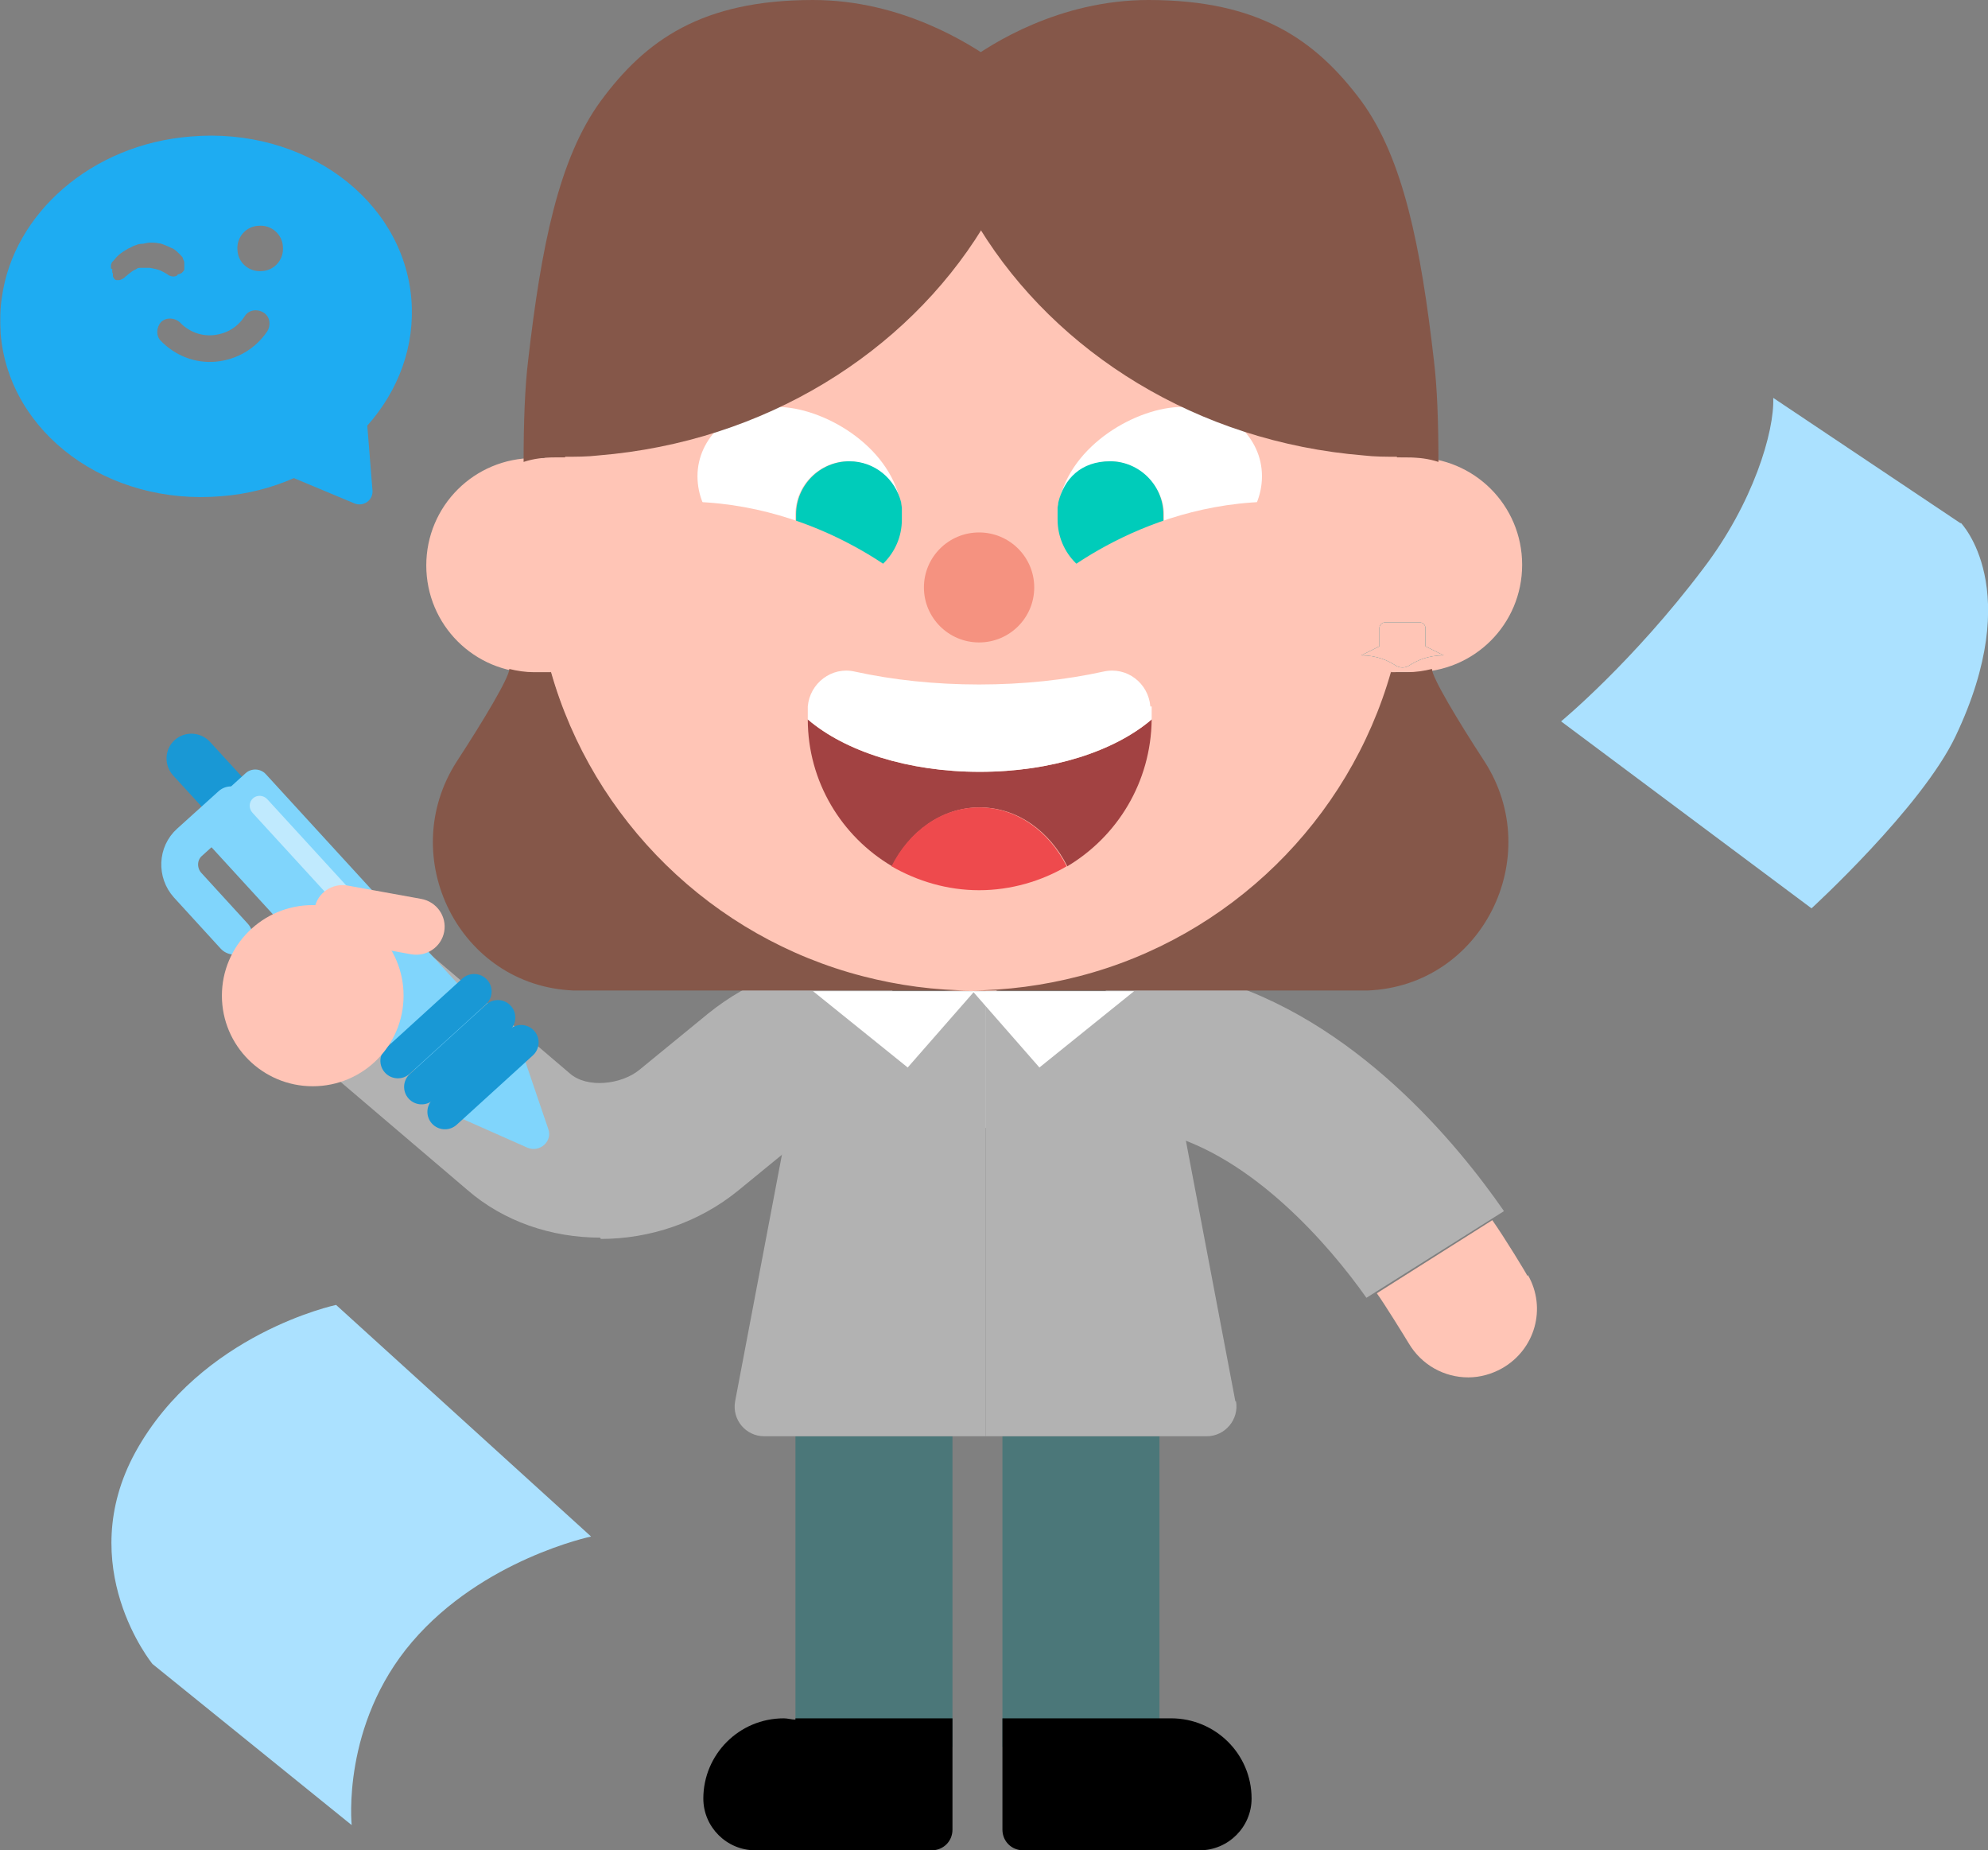 <?xml version="1.0" encoding="utf-8"?>
<svg xmlns="http://www.w3.org/2000/svg" fill="none" height="100%" overflow="visible" preserveAspectRatio="none" style="display: block;" viewBox="0 0 216 201" width="100%">
<rect x="0" y="0" width="216" height="201" fill="#808080" stroke="none"/>
<g clip-path="url(#clip0_0_165621)" id="KA 1">
<path d="M65.209 134.445C59.922 134.445 54.705 132.688 50.757 129.244L30.877 112.307L41.875 99.516L61.896 116.594C63.799 118.281 67.535 117.789 69.439 116.243L76.911 110.128C81.423 106.474 87.063 104.295 92.914 104.014L96.791 103.873L97.567 120.741L93.689 120.881C91.504 120.951 89.389 121.795 87.697 123.2L80.225 129.315C75.924 132.829 70.567 134.586 65.279 134.586L65.209 134.445Z" fill="#B2B2B2" id="Vector"/>
<path d="M103.488 156.021H86.428V189.755H103.488V156.021Z" fill="#4B7779" id="Vector_2"/>
<path d="M125.977 156.021H108.916V189.755H125.977V156.021Z" fill="#4B7779" id="Vector_3"/>
<path d="M86.428 186.663V186.803C86.005 186.803 85.582 186.663 85.159 186.663C80.295 186.663 76.418 190.599 76.418 195.378C76.418 198.47 78.956 201 82.057 201H101.232C102.501 201 103.488 200.016 103.488 198.751V186.663H86.428Z" fill="black" id="Vector_4"/>
<path d="M127.245 186.663C127.034 186.663 126.893 186.663 126.681 186.663H108.916V198.751C108.916 200.016 109.903 201 111.172 201H130.347C133.449 201 135.987 198.47 135.987 195.378C135.987 190.528 132.039 186.663 127.245 186.663Z" fill="black" id="Vector_5"/>
<path d="M120.125 107.669C121.394 102.96 126.611 104.928 131.334 106.193C147.266 110.55 158.546 124.536 163.41 131.564L148.465 140.981C144.305 135.078 136.128 125.801 126.681 123.2C121.958 121.935 118.856 112.377 120.196 107.669H120.125Z" fill="#B2B2B2" id="Vector_6"/>
<path d="M166.018 138.521C168.063 142.106 166.794 146.604 163.198 148.642C162.071 149.274 160.802 149.626 159.533 149.626C156.924 149.626 154.457 148.29 153.047 145.901C152.624 145.198 150.368 141.543 149.593 140.489L162.141 132.548C163.48 134.445 165.877 138.381 165.948 138.592L166.018 138.521Z" fill="#FFC5B6" id="Vector_7"/>
<g id="Vector_8">
<path d="M107.084 107.528C107.436 107.528 107.859 107.528 108.282 107.528C107.859 107.528 107.507 107.528 107.084 107.528Z" fill="#333236"/>
<path d="M105.674 107.458C105.744 107.458 105.815 107.458 105.885 107.458M107.084 107.528C107.436 107.528 107.859 107.528 108.282 107.528C107.859 107.528 107.507 107.528 107.084 107.528Z" stroke="white" stroke-miterlimit="10" stroke-width="30"/>
</g>
<path d="M111.172 107.598H111.313C111.313 107.598 111.242 107.598 111.172 107.598Z" fill="#A24242" id="Vector_9"/>
<path d="M108.422 107.598H108.282C108.282 107.598 108.352 107.598 108.422 107.598Z" fill="#A24242" id="Vector_10"/>
<g id="Group">
<path d="M153.611 49.688H152.201C147.407 28.463 128.444 12.58 105.674 12.58C82.903 12.58 63.87 28.463 59.146 49.758H58.794C58.512 49.758 58.3 49.758 58.018 49.758C51.533 49.758 46.316 54.959 46.316 61.425C46.316 67.89 51.533 73.091 58.018 73.091H59.851C65.491 93.05 83.89 107.669 105.744 107.669C127.598 107.669 145.997 92.98 151.637 73.021H152.906C153.188 73.021 153.399 73.021 153.681 73.021C160.167 73.021 165.384 67.82 165.384 61.354C165.384 54.889 160.167 49.688 153.681 49.688H153.611Z" fill="#FFC5B6" id="Vector_11"/>
<path d="M151.073 73.021H152.906C153.822 73.021 154.739 72.88 155.585 72.669C155.585 73.583 158.405 78.292 161.295 82.719C167.992 93.121 161.013 107.106 148.606 107.598C148.324 107.598 147.971 107.598 147.689 107.598C136.762 107.598 105.251 107.598 105.251 107.598C109.41 107.598 113.428 107.036 117.235 106.052C133.59 101.835 146.561 89.115 151.144 72.95L151.073 73.021Z" fill="#855749" id="Vector_12"/>
<path d="M59.851 73.021H58.018C57.102 73.021 56.185 72.88 55.339 72.669C55.339 73.583 52.52 78.292 49.629 82.719C42.932 93.121 49.911 107.106 62.319 107.598C62.6 107.598 62.953 107.598 63.235 107.598H105.744C101.585 107.598 97.567 107.036 93.76 106.052C77.405 101.835 64.433 89.115 59.851 72.95V73.021Z" fill="#855749" id="Vector_13"/>
<path d="M87.768 78.151C87.768 84.898 91.433 90.872 96.932 94.105C98.835 90.309 102.36 87.709 106.449 87.709C110.538 87.709 114.063 90.309 115.966 94.105C121.394 90.872 125.06 84.968 125.131 78.151C121.112 81.595 114.274 83.844 106.449 83.844C98.624 83.844 91.786 81.595 87.768 78.151Z" fill="#A24242" id="Vector_14"/>
<path d="M124.99 76.746C124.778 74.215 122.452 72.388 119.914 72.95C115.755 73.864 111.172 74.356 106.379 74.356C101.585 74.356 97.003 73.864 92.843 72.95C90.376 72.388 87.979 74.215 87.768 76.746C87.768 77.237 87.768 77.659 87.768 78.151C91.786 81.595 98.624 83.844 106.449 83.844C114.274 83.844 121.112 81.595 125.131 78.151C125.131 77.659 125.131 77.167 125.131 76.746H124.99Z" fill="white" id="Vector_15"/>
<path d="M106.379 87.709C102.29 87.709 98.765 90.309 96.862 94.105C99.681 95.721 102.924 96.705 106.379 96.705C109.833 96.705 113.146 95.721 115.896 94.105C113.992 90.309 110.467 87.709 106.379 87.709Z" fill="#EE4A4D" id="Vector_16"/>
<path d="M114.909 55.872C114.909 55.661 114.909 55.521 114.909 55.31C114.909 55.521 114.909 55.732 114.909 55.943V55.872Z" fill="#383D41" id="Vector_17"/>
<g id="Vector_18">
</g>
<path d="M128.444 44.206C123.58 44.206 116.319 48.282 115.05 54.607C115.614 52.077 117.94 50.109 120.689 50.109C123.439 50.109 126.47 52.71 126.47 55.872C126.47 59.035 126.47 56.154 126.47 56.294V59.738C126.47 60.37 126.399 60.932 126.188 61.495C126.893 60.862 127.386 60.089 127.809 59.246C128.303 59.386 128.867 59.386 129.431 59.386C133.661 59.386 137.115 55.943 137.115 51.726C137.115 47.509 133.449 44.065 128.585 44.065L128.444 44.206Z" fill="white" id="Vector_19"/>
<path d="M114.979 55.099C114.979 54.959 114.979 54.748 115.05 54.607C115.05 54.748 115.05 54.959 114.979 55.099Z" fill="#383D41" id="Vector_20"/>
<path d="M126.399 56.294C126.399 56.154 126.399 56.013 126.399 55.872C126.399 52.71 123.791 50.109 120.619 50.109C117.446 50.109 115.614 52.007 114.979 54.607C114.979 54.748 114.979 54.959 114.909 55.099V55.24C114.909 55.451 114.909 55.591 114.909 55.802C114.909 56.013 114.909 56.224 114.909 56.435C114.909 60.159 117.94 63.111 121.606 63.111C125.272 63.111 124.919 62.408 126.117 61.354C126.329 60.792 126.399 60.23 126.399 59.597V56.154V56.294Z" fill="#00CCBA" id="Vector_21"/>
<path d="M113.64 63.744C113.64 63.744 124.426 53.764 140.358 54.537L140.076 59.105L128.937 62.479L122.17 68.101L113.64 63.673V63.744Z" fill="#FFC5B6" id="Vector_22"/>
<path d="M97.99 55.872C97.99 55.661 97.99 55.521 97.99 55.31C97.99 55.521 97.99 55.732 97.99 55.943V55.872Z" fill="#383D41" id="Vector_23"/>
<g id="Vector_24">
</g>
<path d="M84.454 44.206C89.319 44.206 96.58 48.282 97.849 54.607C97.285 52.077 94.958 50.109 92.209 50.109C89.037 50.109 86.428 52.71 86.428 55.872C86.428 56.013 86.428 56.154 86.428 56.294V59.738C86.428 60.37 86.499 60.932 86.71 61.495C86.005 60.862 85.512 60.089 85.089 59.246C84.595 59.386 84.031 59.386 83.467 59.386C79.238 59.386 75.783 55.943 75.783 51.726C75.783 47.579 79.449 44.065 84.313 44.065L84.454 44.206Z" fill="white" id="Vector_25"/>
<path d="M97.919 55.099C97.919 54.959 97.919 54.748 97.849 54.607C97.849 54.748 97.849 54.959 97.919 55.099Z" fill="#383D41" id="Vector_26"/>
<path d="M86.499 56.294C86.499 56.154 86.499 56.013 86.499 55.872C86.499 52.71 89.107 50.109 92.279 50.109C95.029 50.109 97.285 52.007 97.919 54.607C97.919 54.748 97.919 54.959 97.99 55.099V55.24C97.99 55.451 97.99 55.591 97.99 55.802C97.99 56.013 97.99 56.224 97.99 56.435C97.99 60.159 94.958 63.111 91.292 63.111C89.53 63.111 87.979 62.408 86.781 61.354C86.569 60.792 86.499 60.23 86.499 59.597V56.154V56.294Z" fill="#00CCBA" id="Vector_27"/>
<path d="M99.258 63.744C99.258 63.744 88.473 53.764 72.54 54.537L72.823 59.105L83.961 62.479L90.376 71.123L99.329 63.673L99.258 63.744Z" fill="#FFC5B6" id="Vector_28"/>
<path d="M106.379 69.788C109.688 69.788 112.371 67.113 112.371 63.814C112.371 60.515 109.688 57.84 106.379 57.84C103.069 57.84 100.386 60.515 100.386 63.814C100.386 67.113 103.069 69.788 106.379 69.788Z" fill="#F59280" id="Vector_29"/>
<path d="M124.778 0C136.833 0 142.966 4.357 147.901 10.964C152.483 17.218 154.386 26.847 155.796 39.146C156.149 42.027 156.29 45.893 156.29 50.18C155.232 49.828 154.104 49.688 152.906 49.688C152.624 49.688 152.413 49.688 152.131 49.688H151.778C151.778 49.688 151.778 49.688 151.778 49.617C150.58 49.617 149.381 49.617 148.183 49.477C130.065 48.001 114.768 38.302 106.449 24.809C106.097 24.176 105.674 23.544 105.321 22.911C105.321 23.052 105.18 23.122 105.11 23.263V6.677C107.648 4.779 115.12 0 124.778 0Z" fill="#855749" id="Vector_30"/>
<path d="M154.88 70.209V68.242C154.88 67.89 154.598 67.609 154.245 67.609H150.509C150.157 67.609 149.875 67.89 149.875 68.242V70.209L147.901 71.193C149.593 71.193 150.791 71.756 151.567 72.248C152.06 72.599 152.695 72.599 153.188 72.248C153.963 71.756 155.162 71.193 156.854 71.193L154.88 70.209Z" fill="#007A86" id="Vector_31"/>
<path d="M154.88 70.209V68.242C154.88 67.89 154.598 67.609 154.245 67.609H150.509C150.157 67.609 149.875 67.89 149.875 68.242V70.209L147.901 71.193C149.593 71.193 150.791 71.756 151.567 72.248C152.06 72.599 152.695 72.599 153.188 72.248C153.963 71.756 155.162 71.193 156.854 71.193L154.88 70.209Z" fill="#FFC5B6" id="Vector_32"/>
<path d="M88.332 0C76.277 0 70.144 4.357 65.279 10.964C60.697 17.218 58.794 26.847 57.384 39.146C57.031 42.027 56.89 45.893 56.89 50.18C57.948 49.828 59.076 49.688 60.274 49.688C61.473 49.688 60.768 49.688 61.05 49.688H61.402C61.402 49.688 61.402 49.688 61.402 49.617C62.6 49.617 63.799 49.617 64.997 49.477C83.115 48.001 98.412 38.302 106.731 24.809C107.084 24.176 107.507 23.544 107.859 22.911C107.859 23.052 108 23.122 108.07 23.263V6.677C105.392 4.779 97.99 0 88.332 0Z" fill="#855749" id="Vector_33"/>
</g>
<g id="Group_2">
<path d="M134.225 152.226L125.765 107.669H107.084V156.021H131.123C133.097 156.021 134.648 154.194 134.295 152.226H134.225Z" fill="#B2B2B2" id="Vector_34"/>
<path d="M88.332 107.669L79.872 152.226C79.52 154.194 81 156.021 83.044 156.021H107.084V107.669H88.402H88.332Z" fill="#B2B2B2" id="Vector_35"/>
</g>
<g id="Group_3">
<path d="M22.828 80.601C21.805 79.483 20.077 79.394 18.97 80.401C17.863 81.409 17.796 83.132 18.82 84.25L24.857 90.841C25.881 91.959 27.608 92.048 28.715 91.04C29.822 90.033 29.889 88.31 28.866 87.192L22.828 80.601Z" fill="#1998D5" id="Vector_36"/>
<path d="M20.699 89.443L26.686 83.993C27.311 83.424 28.306 83.469 28.877 84.092L56.923 114.712L49.739 121.252L20.647 89.49L20.699 89.443Z" fill="#80D5FC" id="Vector_37"/>
<path d="M56.89 114.767L49.7 121.303L57.313 124.676C58.653 125.238 60.063 123.973 59.569 122.638L56.89 114.767Z" fill="#80D5FC" id="Vector_38"/>
<path d="M25.097 87.428L20.585 91.504C19.245 92.699 19.175 94.807 20.373 96.143L25.449 101.695" id="Vector_39" stroke="#80D5FC" stroke-linecap="round" stroke-miterlimit="10" stroke-width="4"/>
<path d="M55.334 111.842L47.057 119.377C46.281 120.083 46.226 121.283 46.935 122.057C47.644 122.831 48.848 122.886 49.624 122.179L57.901 114.644C58.678 113.937 58.732 112.737 58.024 111.963C57.315 111.189 56.111 111.135 55.334 111.842Z" fill="#1998D5" id="Vector_40"/>
<path d="M52.805 109.134L44.528 116.669C43.751 117.376 43.697 118.576 44.406 119.35C45.114 120.124 46.318 120.178 47.095 119.472L55.372 111.937C56.148 111.23 56.203 110.03 55.494 109.256C54.785 108.482 53.581 108.427 52.805 109.134Z" fill="#1998D5" id="Vector_41"/>
<path d="M50.228 106.304L41.951 113.839C41.174 114.546 41.12 115.746 41.828 116.52C42.537 117.294 43.741 117.349 44.517 116.642L52.795 109.107C53.571 108.4 53.626 107.2 52.917 106.426C52.208 105.652 51.004 105.598 50.228 106.304Z" fill="#1998D5" id="Vector_42"/>
<path d="M29.046 86.825C28.626 86.366 27.924 86.323 27.479 86.729C27.033 87.135 27.012 87.835 27.433 88.294L39.079 101.009C39.499 101.468 40.201 101.511 40.646 101.105C41.092 100.699 41.113 99.999 40.693 99.54L29.046 86.825Z" fill="white" id="Vector_43" opacity="0.5"/>
<g id="Group_4">
<path d="M33.979 118C39.43 118 43.849 113.594 43.849 108.16C43.849 102.726 39.43 98.321 33.979 98.321C28.528 98.321 24.11 102.726 24.11 108.16C24.11 113.594 28.528 118 33.979 118Z" fill="#FFC4B6" id="Vector_44"/>
<path d="M45.759 97.646L37.783 96.201C36.097 95.895 34.485 96.995 34.183 98.656C33.88 100.317 35.001 101.911 36.686 102.217L44.663 103.662C46.348 103.967 47.96 102.868 48.263 101.207C48.566 99.546 47.445 97.951 45.759 97.646Z" fill="#FFC4B6" id="Vector_45"/>
</g>
</g>
<path d="M16.567 180.759L38.209 198.259C38.209 198.259 37.081 187.366 44.765 178.37C52.449 169.374 64.222 166.914 64.222 166.914L36.517 141.754C36.517 141.754 21.854 144.847 14.734 157.708C7.896 170.147 16.567 180.759 16.567 180.759Z" fill="#ABE1FF" id="Vector_46"/>
<path d="M213.039 56.856L192.666 43.222C192.807 46.877 190.48 54.678 185.052 61.776C177.368 71.966 169.614 78.362 169.614 78.362L196.825 98.673C196.825 98.673 208.809 87.709 212.475 79.978C220.089 63.955 213.039 56.786 213.039 56.786V56.856Z" fill="#ABE1FF" id="Vector_47"/>
<path d="M98.624 115.962L88.332 107.669H105.885L98.624 115.962Z" fill="white" id="Vector_48"/>
<path d="M112.935 115.962L123.227 107.669H105.674L112.935 115.962Z" fill="white" id="Vector_49"/>
<path d="M39.901 46.244C43.285 42.449 45.117 37.6 44.694 32.469C43.778 21.646 33.063 13.775 20.726 14.829C9.94 15.672 1.48 23.192 0.211 32.258C9.53351e-09 33.523 -9.71228e-10 34.859 0.07 36.264C0.987 47.087 11.702 54.959 24.039 53.904C26.859 53.694 29.538 52.991 31.935 51.937L38.491 54.678C39.478 55.099 40.606 54.326 40.465 53.202L39.901 46.174V46.244ZM12.055 29.166C12.055 29.096 12.055 29.026 12.055 28.955C12.055 28.955 12.055 28.955 12.055 28.885C12.055 28.815 12.055 28.674 12.125 28.604C12.125 28.604 12.125 28.463 12.266 28.393C12.407 28.252 12.548 28.042 12.689 27.901C12.971 27.62 13.253 27.409 13.606 27.198C13.747 27.128 13.817 27.058 13.958 26.987C14.17 26.917 14.381 26.777 14.522 26.706C14.804 26.636 15.016 26.495 15.298 26.495C15.65 26.495 16.003 26.355 16.285 26.355C16.567 26.355 16.919 26.355 17.201 26.425C17.483 26.425 17.765 26.566 18.117 26.706C18.329 26.777 18.541 26.917 18.752 26.987C19.034 27.128 19.245 27.339 19.457 27.55C19.457 27.55 19.527 27.62 19.598 27.69C19.668 27.761 19.809 27.901 19.88 28.042C19.88 28.042 19.88 28.042 19.88 28.112C19.95 28.323 20.021 28.323 20.021 28.534C20.021 28.534 20.021 28.534 20.021 28.604C20.021 28.815 20.021 29.096 20.021 29.307C19.95 29.447 19.809 29.588 19.739 29.658C19.598 29.728 19.457 29.799 19.316 29.799C19.316 29.869 19.175 30.009 19.034 30.009C18.823 30.08 18.611 30.009 18.399 29.939C18.399 29.939 18.259 29.869 18.188 29.799C17.977 29.658 17.695 29.517 17.413 29.377C17.06 29.236 16.637 29.166 16.285 29.096C16.003 29.096 15.791 29.096 15.509 29.096C15.368 29.096 15.298 29.096 15.157 29.096C15.016 29.096 14.875 29.166 14.804 29.236C14.452 29.377 14.17 29.588 13.888 29.869C13.888 29.869 13.958 29.799 14.029 29.728C13.888 29.799 13.817 29.939 13.676 30.009C13.606 30.08 13.465 30.22 13.324 30.291C13.183 30.361 13.042 30.431 12.901 30.431C12.83 30.431 12.76 30.431 12.689 30.431C12.478 30.431 12.337 30.22 12.266 30.009C12.266 30.009 12.266 29.939 12.266 29.869C12.266 29.869 12.266 29.869 12.266 29.799C12.266 29.799 12.266 29.658 12.196 29.588C12.196 29.517 12.196 29.377 12.196 29.307C12.196 29.307 12.196 29.307 12.196 29.236L12.055 29.166ZM17.483 37.037C16.919 36.475 16.99 35.562 17.483 34.999C18.047 34.437 18.963 34.507 19.527 34.999C20.444 35.983 21.783 36.545 23.193 36.405C24.603 36.264 25.802 35.562 26.577 34.367C27 33.664 27.916 33.523 28.621 33.945C29.326 34.367 29.467 35.28 29.044 35.983C27.776 37.881 25.731 39.075 23.475 39.286C21.219 39.497 19.034 38.654 17.413 36.967L17.483 37.037ZM28.057 24.528C29.467 24.387 30.666 25.441 30.736 26.777C30.877 28.182 29.82 29.377 28.48 29.447C27.07 29.588 25.872 28.534 25.802 27.198C25.661 25.793 26.718 24.598 28.057 24.528Z" fill="#1EACF2" id="Vector_50"/>
</g>
<defs>
<clipPath id="clip0_0_165621">
<rect fill="white" height="201" width="216"/>
</clipPath>
</defs>
</svg>